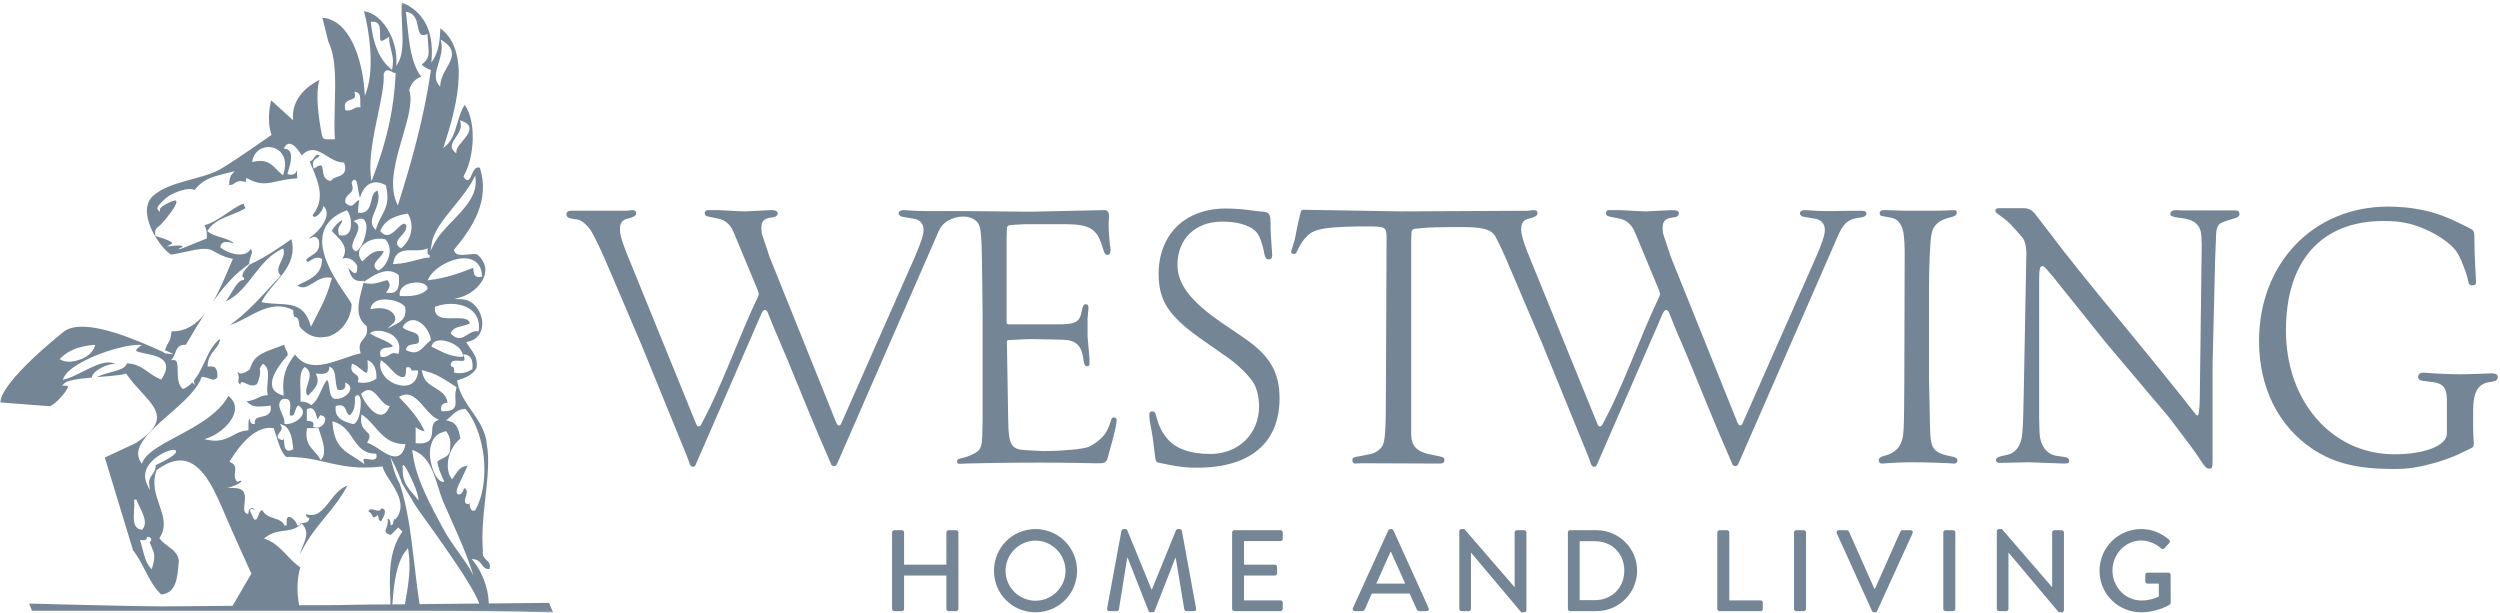 <?xml version="1.0" encoding="UTF-8" standalone="no"?>
<svg width="714px" height="175px" viewBox="0 0 714 175" version="1.1" xmlns="http://www.w3.org/2000/svg" xmlns:xlink="http://www.w3.org/1999/xlink" xmlns:sketch="http://www.bohemiancoding.com/sketch/ns">
    <!-- Generator: Sketch 3.4.3 (16044) - http://www.bohemiancoding.com/sketch -->
    <title>westwing_gry</title>
    <desc>Created with Sketch.</desc>
    <defs>
        <path id="path-1" d="M0,0.624 L713.365,0.624 L713.365,174.94 L0,174.94"></path>
    </defs>
    <g id="Page-1" stroke="none" stroke-width="1" fill="none" fill-rule="evenodd" sketch:type="MSPage">
        <g id="westwing_gry" sketch:type="MSLayerGroup">
            <g id="Group-4">
                <mask id="mask-2" sketch:name="Clip 2" fill="white">
                    <use xlink:href="#path-1"></use>
                </mask>
                <g id="Clip-2"></g>
                <path d="M107.956,147.02 C108.16,147.731 107.986,148.824 108.866,148.851 C109.141,148.292 111.145,145.333 108.866,145.194 C108.255,147.008 105.835,144.292 105.218,146.106 C106.944,146.791 105.845,148.834 107.956,147.02" id="Fill-1" fill="#748596" sketch:type="MSShapeGroup" mask="url(#mask-2)"></path>
                <path d="M139.601,172.349 C139.519,169.935 139.019,167.617 138.137,165.414 C137.416,163.606 136.486,161.868 135.237,160.281 L134.726,159.636 L135.547,159.744 C135.701,159.769 135.835,159.822 135.968,159.863 C136.761,160.124 137.221,160.714 137.61,161.264 C137.918,161.704 138.22,162.078 138.635,162.31 C138.944,162.475 139.296,162.562 139.808,162.517 C140.162,161.048 139.623,160.571 139.002,160.005 C138.384,159.444 137.677,158.801 137.914,157.279 C137.537,152.214 138.04,147.367 138.577,142.655 C138.602,142.387 138.635,142.101 138.663,141.835 C139.124,137.756 139.535,133.841 139.378,130.104 C139.325,128.926 139.187,127.768 138.992,126.621 C138.927,126.225 138.912,125.812 138.828,125.419 C138.176,122.454 136.623,120.085 135.055,117.831 C134.929,117.655 134.815,117.474 134.69,117.302 C134.438,116.932 134.187,116.573 133.935,116.202 C132.455,114.031 131.065,111.74 130.602,108.954 L130.552,108.66 L130.83,108.576 C130.883,108.555 130.928,108.538 130.981,108.518 C132.595,108.019 134.174,107.356 135.27,106.199 C135.581,105.876 135.872,105.54 136.095,105.134 C136.191,104.471 136.195,103.905 136.149,103.39 C136.082,102.647 135.866,102.043 135.589,101.495 C135.285,100.861 134.899,100.295 134.478,99.732 C134.176,99.339 133.883,98.886 133.604,98.433 C133.537,98.307 133.441,98.207 133.377,98.089 L133.165,97.686 L133.604,97.598 C136.937,96.907 137.914,94.182 137.718,91.858 C137.461,88.805 135.192,85.581 131.836,85.468 L129.807,85.397 L131.752,84.813 C135.04,83.815 137.95,80.964 138.516,78.163 C138.927,76.142 138.147,74.23 136.256,72.637 C135.612,72.478 134.643,72.581 133.713,72.671 C131.973,72.859 129.994,73.064 129.688,71.488 L129.658,71.329 L129.752,71.203 C135.023,64.917 140,57.231 137.059,47.914 C135.855,47.52 135.31,48.518 134.688,49.956 C134.344,50.753 134.065,51.377 133.526,51.412 C133.515,51.419 133.498,51.419 133.482,51.419 C133.04,51.419 132.706,50.966 132.472,50.573 L132.373,50.404 L132.46,50.232 C135.44,44.991 136.168,34.949 132.748,29.943 C131.752,31.342 131.187,33.242 130.642,35.092 C129.936,37.489 129.201,39.972 127.501,41.511 L126.582,42.337 L126.954,41.163 C129.46,33.322 135.27,15.165 125.766,8.079 C125.685,10.947 125.354,14.377 123.903,16.759 L123.2,17.909 L123.289,16.557 C123.774,8.616 120.984,3.401 114.768,0.624 C114.606,2.586 114.722,4.859 114.824,7.073 C115.019,11.023 115.219,15.106 113.864,17.652 L113.208,18.872 L113.229,17.489 C113.288,13.153 111.557,8.674 108.72,5.798 C107.201,4.272 105.531,3.374 103.957,3.224 C105.472,8.707 106.946,19.284 104.744,25.825 L104.22,27.376 L104.091,25.749 C103.358,16.507 99.759,5.664 92.068,5.06 L93.781,11.933 C95.996,16.323 95.807,23.25 95.62,29.951 C95.539,33.138 95.448,36.442 95.62,39.411 L95.64,39.763 L95.283,39.767 L95.189,39.767 C93.197,39.767 92.233,40.115 91.936,38.597 C89.568,26.391 91.236,22.831 91.236,22.831 C91.236,22.831 82.821,26.479 83.73,34.374 L77.443,28.643 C77.443,28.643 75.944,34.068 77.552,38.53 C77.552,38.53 68.005,45.277 63.272,48.12 C57.935,51.324 48.643,51.579 43.787,55.877 C38.926,60.175 44.887,69.987 48.806,72.712 C53.663,72.075 58.15,70.137 60.784,71.613 C62.44,72.545 64.008,73.433 66.105,73.829 L66.51,73.906 L66.346,74.297 C65.997,75.095 65.64,75.933 65.279,76.796 C63.992,79.824 62.591,83.137 60.88,86.071 C63.465,82.449 66.381,78.993 69.491,76.638 L71.174,75.363 L71.189,75.062 C71.225,74.18 71.48,73.526 71.692,72.997 C71.996,72.251 72.165,71.815 71.606,71.11 C71.189,71.819 70.526,72.309 69.663,72.537 C67.463,73.111 64.429,71.873 63.081,70.763 L62.943,70.65 L62.958,70.473 C63.024,69.844 63.354,69.42 63.903,69.216 C64.719,68.913 65.943,69.211 66.876,69.592 C65.975,68.658 64.539,68.222 63.045,67.769 C61.765,67.371 60.434,66.964 59.435,66.204 L59.194,66.015 L59.356,65.76 C60.815,63.429 63.505,62.355 66.109,61.316 C67.5,60.762 68.935,60.195 70.141,59.446 C69.85,59.018 69.594,58.556 69.638,58.155 C68.359,58.497 66.767,59.579 65.098,60.712 C63.033,62.129 60.712,63.713 58.386,64.322 C58.905,65.155 59.13,66.288 59.065,67.786 L59.054,68.1 L51.963,70.968 L50.909,71.22 C51.446,70.574 52.31,70.691 52.139,70.372 C52.092,70.271 51.72,69.953 49.331,70.218 L47.632,70.414 L49.132,69.592 C49.616,69.324 47.961,68.418 44.632,67.467 L44.446,67.413 L44.399,67.224 C44.003,65.592 44.799,65.038 45.443,64.587 C46.068,64.158 50.647,58.82 50.362,57.634 C50.34,57.314 50.248,57.264 50.073,57.264 L50.065,57.264 C49.177,57.264 45.742,58.975 45.695,59.722 L45.64,60.539 L45.101,59.924 C44.416,59.122 46.162,57.843 46.969,56.967 C48.485,55.311 53.625,53.23 55.591,54.274 C58.322,50.673 61.623,50.304 65.952,49.155 L67.006,48.879 L66.292,49.709 C65.71,50.375 65.43,51.424 65.455,52.84 C66.155,52.891 66.528,52.635 66.954,52.35 C67.56,51.931 68.251,51.457 69.791,51.902 L70.169,52.014 C70.169,51.713 70.203,51.429 70.292,51.193 L70.434,50.833 L70.777,51.025 C74.149,52.9 76.252,52.442 79.17,51.793 C80.607,51.474 82.24,51.117 84.29,50.984 L84.904,50.942 C84.817,50.129 84.785,49.306 84.903,48.459 C84.607,49.331 84.056,50.17 82.417,49.809 L82.07,49.734 L82.166,49.398 C82.215,49.21 82.281,48.999 82.349,48.778 C82.809,47.193 83.58,44.531 82.766,43.251 C82.506,42.839 82.106,42.593 81.527,42.505 L81.047,42.43 L81.286,42.015 C81.625,41.395 82.066,41.071 82.592,41.055 L82.639,41.055 C83.991,41.055 85.429,43.192 86.192,44.367 C88.764,41.684 91.08,43.125 93.321,44.526 C94.782,45.44 96.304,46.379 98.034,46.409 L98.276,46.413 L98.345,46.647 C99.211,49.495 97.595,50.07 96.292,50.526 C95.609,50.766 94.968,51.001 94.66,51.49 L94.543,51.671 L94.332,51.646 C92.572,51.429 92.358,49.826 92.192,48.651 C92.108,48.027 92.018,47.377 91.74,47.256 C91.586,47.184 91.144,47.16 89.989,47.936 L89.601,48.203 L89.477,47.746 C89.041,46.116 89.835,45.583 90.477,45.163 C90.86,44.908 91.175,44.694 91.268,44.262 C90.324,44.098 90.053,44.493 89.695,45.05 C89.416,45.453 89.1,45.934 88.448,46.112 C88.639,46.581 88.838,47.05 89.041,47.529 C90.97,52.141 92.971,56.913 89.27,61.433 C89.492,61.948 89.741,61.974 89.844,61.935 C90.68,61.919 92.014,60.195 92.224,59.454 L92.399,58.783 L92.813,59.345 C93.301,60.008 93.43,60.846 93.21,61.827 C92.652,64.28 90.085,66.897 88.368,67.924 C88.44,68.125 88.496,68.167 88.496,68.167 C88.536,68.158 88.7,68.058 88.807,67.991 C89.27,67.697 90.131,67.167 90.995,68.494 L91.045,68.612 C91.599,71.371 90.172,72.251 88.912,73.031 C88.336,73.383 87.791,73.719 87.43,74.218 C87.576,74.662 87.72,74.762 87.781,74.784 C87.949,74.842 88.338,74.608 88.714,74.369 C89.477,73.882 90.523,73.208 91.786,73.865 L91.968,73.962 L91.965,74.18 C91.859,78.171 89.087,79.497 86.407,80.788 C85.918,81.023 85.402,81.267 84.913,81.526 C86.476,82.645 87.791,81.837 89.435,80.822 C90.849,79.941 92.463,78.943 94.436,79.312 L94.794,79.384 L94.696,79.74 C93.36,84.512 92.211,86.717 90.756,89.502 C90.362,90.252 89.939,91.078 89.492,91.989 C89.383,92.194 89.293,92.373 89.187,92.592 L88.825,93.342 L88.567,92.546 C87.773,90.021 86.603,88.668 85.201,87.895 C83.565,86.994 81.613,86.881 79.489,86.792 C78.601,86.759 77.693,86.697 76.774,86.6 C76.222,86.542 75.671,86.482 75.113,86.374 L74.678,86.29 L74.878,85.887 C75.783,84.167 77.114,82.616 78.529,80.956 C80.739,78.364 82.975,75.706 83.483,72.406 C83.676,71.143 83.642,69.795 83.217,68.301 C79.625,70.82 75.913,73.408 71.661,75.379 L71.305,75.547 L69.95,77.124 C69.493,77.648 69.111,78.549 69.266,78.993 C69.307,79.103 69.408,79.253 69.752,79.312 L69.648,79.975 C69.595,79.975 69.539,79.967 69.491,79.967 C68.283,79.967 67.199,81.756 66.055,83.649 C65.547,84.49 65.023,85.358 64.459,86.122 C65.272,85.736 66.014,85.271 66.707,84.763 C68.915,83.146 70.589,80.99 72.327,78.733 C72.541,78.457 72.761,78.188 72.973,77.915 C75.036,75.266 77.241,72.646 80.52,71.11 L80.871,70.951 L80.976,71.32 C81.322,72.418 80.794,73.534 80.277,74.625 C80.141,74.914 80.013,75.195 79.892,75.479 C79.446,76.532 79.229,77.551 80.013,78.524 L80.198,78.758 L79.982,78.97 C79.192,79.76 78.256,80.788 77.168,81.971 C74.061,85.367 69.9,89.903 65.694,92.798 C67.183,92.398 68.841,91.513 70.558,90.6 C71.905,89.871 73.323,89.133 74.772,88.545 C77.206,87.565 79.741,87.079 82.298,87.972 C82.72,88.118 83.144,88.262 83.565,88.487 L83.73,88.579 L83.741,88.772 C83.811,90.474 84.056,90.5 84.248,90.521 C84.97,90.625 85.361,91.057 85.555,93.229 C87.601,95.816 90.352,96.814 93.188,96.172 C93.408,96.127 93.633,96.136 93.859,96.072 C97.555,94.89 100.262,91.137 100.432,86.944 C100.43,86.655 99.549,85.367 98.704,84.126 C95.851,79.958 90.56,72.209 92.387,66.234 C93.203,63.554 95.371,61.5 98.815,60.141 L99.027,60.058 L99.189,60.225 C99.598,60.669 99.878,61.45 100.072,62.288 C100.193,62.842 100.25,63.395 100.237,63.965 C100.227,64.771 100.12,65.559 99.786,66.145 C99.685,66.318 99.564,66.482 99.405,66.641 C98.943,67.11 98.204,67.45 97.04,67.178 L96.96,67.162 L96.845,67.127 L96.789,66.942 C96.337,65.412 96.809,64.72 97.237,64.116 C97.497,63.73 97.731,63.391 97.738,62.825 C96.474,63.571 95.476,64.603 94.768,65.907 C95.077,66.318 95.5,66.742 95.945,67.19 C96.227,67.479 96.53,67.79 96.83,68.117 C98.169,69.592 99.342,71.471 97.79,73.815 C97.802,73.815 97.81,73.812 97.819,73.803 C98.821,73.651 100.514,73.392 101.975,75.815 L102.014,75.891 L102.019,75.983 C102.072,77.278 101.947,77.82 101.558,77.996 C101.115,78.171 100.723,77.77 100.218,77.25 C99.996,77.027 99.731,76.754 99.474,76.562 C100.13,78.675 100.683,80.495 103.476,80.231 L103.948,80.184 L103.864,80.545 L104.424,80.151 C104.629,80.017 104.859,79.861 105.09,79.707 C107.319,78.205 110.85,76.167 113.772,78.474 L113.892,78.562 L113.9,78.708 C114.02,80.445 114.056,82.221 113.084,83.12 C112.554,83.606 111.777,83.778 110.774,83.64 L110.208,83.556 L110.56,83.099 C111.478,81.929 111.518,81.149 110.682,80.004 C110.06,80.109 109.515,80.285 108.939,80.461 C108.604,80.571 108.26,80.671 107.908,80.754 C106.944,81.007 105.86,81.152 104.367,80.897 L103.806,80.788 C103.671,81.333 103.524,81.87 103.39,82.407 C103.295,82.767 103.204,83.128 103.115,83.484 C102.295,86.747 101.759,89.786 103.644,92.109 C103.916,92.445 104.241,92.776 104.633,93.091 L104.732,93.175 L104.753,93.3 C105.105,95.221 104.363,96.131 103.706,96.935 C102.998,97.812 102.38,98.558 102.92,100.579 L103.011,100.924 L102.669,100.991 C101.26,101.301 99.748,101.833 98.145,102.399 C96.585,102.94 94.957,103.49 93.36,103.863 C91.005,104.404 88.72,104.512 86.783,103.485 C86.454,103.305 86.14,103.12 85.829,102.882 C85.278,102.442 84.75,101.921 84.288,101.233 C81.894,104.194 80.443,107.314 80.995,112.514 L81.047,113.008 L80.571,112.873 C80.338,112.801 80.141,112.716 79.937,112.626 C78.798,112.152 78.053,111.453 77.778,110.488 C77.348,108.996 78.031,106.97 79.771,104.451 C80.422,103.515 81.21,102.525 82.16,101.448 C82.185,100.818 81.976,100.429 81.726,99.989 C81.672,99.875 81.613,99.741 81.55,99.623 C81.386,99.292 81.245,98.928 81.223,98.433 C80.221,98.836 79.277,99.179 78.432,99.49 C74.69,100.849 72.363,101.708 71.375,105.47 C71.239,105.562 71.107,105.662 70.971,105.75 C70.83,105.846 70.699,105.935 70.568,106.015 C69.568,106.66 68.61,107.029 67.742,106.148 C68.907,108.443 67.275,109.007 68.659,109.812 C68.795,107.771 70.96,110.987 73.227,109.812 C73.638,109.444 74.234,107.8 74.285,106.408 C74.3,106.182 74.285,105.985 74.268,105.787 C74.25,105.595 74.234,105.411 74.183,105.247 C74.373,104.891 74.594,104.512 74.914,104.11 L75.084,103.909 L75.323,104.019 C75.547,104.122 75.667,104.324 75.823,104.496 C76.452,105.184 76.613,106.292 76.548,107.585 C76.531,108.094 76.484,108.615 76.439,109.129 C76.324,110.347 76.222,111.591 76.416,112.477 L76.508,112.857 L76.116,112.888 C74.967,112.968 74.407,113.252 73.749,113.583 C73.156,113.881 72.475,114.216 71.317,114.464 C71.038,114.526 70.752,114.585 70.411,114.627 C70.891,115.106 71.324,115.432 71.771,115.672 C72.764,116.19 73.902,116.195 76.073,115.97 C76.366,115.936 76.64,115.91 76.974,115.877 L77.282,115.835 L77.336,116.149 C77.348,116.236 77.317,116.278 77.328,116.368 C77.519,118.324 76.047,118.704 74.814,118.987 C73.495,119.282 72.687,119.523 72.769,120.749 L72.795,121.117 L72.422,121.109 C71.485,121.085 71.371,120.187 71.3,119.604 C71.292,119.554 71.283,119.507 71.277,119.456 C70.988,119.781 70.963,120.465 70.973,121.397 C70.988,121.814 70.988,122.25 70.943,122.644 L70.912,122.921 L70.631,122.937 C68.92,123.042 67.752,123.684 66.528,124.346 C65.831,124.733 65.109,125.086 64.312,125.365 C63.077,125.806 61.629,126.054 59.582,125.672 L58.345,125.453 L59.525,125.026 C62.797,123.861 66.605,120.465 67.069,117.262 C67.134,116.84 67.134,116.441 67.073,116.043 C66.925,114.933 66.311,113.939 65.237,113.062 C62.392,118.292 56.125,121.638 50.578,124.606 C48.393,125.769 46.285,126.904 44.55,128.074 C42.759,129.281 41.371,130.517 40.755,131.876 L40.498,132.431 L40.164,131.928 C37.489,127.811 42.74,123.215 48.307,118.34 C51.411,115.633 54.58,112.84 56.347,110.123 C56.846,109.369 57.251,108.615 57.491,107.875 L57.572,107.637 L57.83,107.649 C58.109,107.658 58.335,107.715 58.572,107.771 C58.908,107.833 59.215,107.902 59.48,108.011 C59.593,108.044 59.728,108.085 59.828,108.127 C59.846,108.137 59.869,108.14 59.891,108.145 C60.746,108.488 61.172,108.66 62.06,107.822 C62.182,106.583 62.014,105.763 61.612,105.259 C61.577,105.217 61.572,105.125 61.528,105.091 C61.182,104.735 60.62,104.613 59.895,104.66 C59.813,104.663 59.765,104.651 59.679,104.656 L59.291,104.698 L59.303,104.312 C59.32,103.766 59.408,103.288 59.536,102.853 C59.876,101.662 60.545,100.818 61.203,99.997 C61.962,99.061 62.696,98.165 62.905,96.751 C60.779,98.266 59.641,100.74 58.445,103.348 C58.417,103.406 58.386,103.465 58.353,103.532 C58.075,104.139 57.775,104.743 57.467,105.352 C56.949,106.391 56.36,107.39 55.67,108.282 C55.565,108.413 55.496,108.576 55.393,108.706 L55.393,108.723 C55.393,108.761 55.387,108.79 55.4,108.832 L55.609,109.977 L54.92,109.227 C54.11,110.072 53.336,110.636 52.464,111.029 L52.263,111.112 L52.098,110.967 C51.112,110.047 50.852,108.66 50.772,107.263 C50.749,106.794 50.739,106.333 50.739,105.876 C50.723,104.651 50.709,103.485 50.25,103.037 C50.094,102.895 49.862,102.789 49.599,102.836 L48.875,102.853 L49.322,102.282 C49.343,102.266 49.343,102.236 49.36,102.219 C49.63,101.854 49.81,101.397 50.001,100.898 C50.441,99.716 51.003,98.274 53.068,98.479 C53.404,97.921 53.76,97.322 54.144,96.68 C55.375,94.604 56.822,92.168 58.437,89.67 C56.056,92.613 53.131,94.625 49.347,94.625 C49.224,94.625 49.095,94.625 48.98,94.621 C48.766,96.706 48.575,97.036 48.169,97.737 C47.934,98.14 47.617,98.684 47.158,99.867 C47.149,99.934 47.149,99.984 47.156,100.035 C47.477,100.169 47.727,100.278 47.906,100.362 L49.573,101.176 L47.727,101.007 C47.435,100.974 46.908,100.924 46.643,100.529 L46.623,100.529 C46.166,100.333 45.64,100.094 45.058,99.838 C44.613,99.64 44.11,99.413 43.581,99.187 C43.366,99.087 43.122,98.99 42.893,98.886 C35.591,95.708 22.632,90.605 17.828,95.037 C17.635,95.196 0.665,108.584 0,114.933 L14.348,116.019 C16.896,114.627 19.553,110.91 19.431,110.409 C19.395,110.291 19.14,110.141 18.512,110.141 L17.737,110.141 L18.268,109.578 C19.148,108.64 22.104,108.203 26.298,107.822 C26.264,107.637 26.291,107.39 26.455,107.095 C26.603,106.815 26.884,106.496 27.241,106.182 C28.249,105.275 29.966,104.345 31.805,104.027 C32.196,103.96 32.596,103.913 32.99,103.909 C32.855,103.842 32.694,103.8 32.551,103.746 C30.721,103.059 28.229,103.917 25.735,105.104 C25.013,105.445 24.286,105.8 23.576,106.161 C21.758,107.083 20.04,107.942 18.59,108.304 L17.939,108.462 L18.204,107.85 C18.9,106.215 21.271,104.48 24.264,102.962 C26.067,102.04 28.107,101.192 30.141,100.496 C33.648,99.292 37.158,98.5 39.484,98.5 L39.538,98.5 L40.544,98.509 L39.734,99.112 C39.538,99.254 39.403,99.372 39.286,99.481 C38.857,99.875 38.85,100.06 38.857,100.094 C38.935,100.454 40.413,100.74 41.491,100.966 C43.722,101.402 46.491,101.954 47.265,103.821 C47.546,104.484 47.505,105.269 47.22,106.148 C47.012,106.769 46.699,107.423 46.21,108.161 L46.065,108.387 L45.808,108.292 C44.484,107.775 43.41,107.012 42.364,106.271 C41.499,105.662 40.661,105.066 39.692,104.61 C39.221,104.379 38.719,104.194 38.165,104.044 C37.577,103.892 36.942,103.783 36.221,103.758 C36.197,104.027 36.042,104.24 35.879,104.451 C35.271,105.247 33.845,105.72 32.249,106.148 C32.086,106.191 31.931,106.237 31.763,106.278 C30.361,106.652 28.811,107.062 27.702,107.696 C28.148,107.663 28.606,107.625 29.071,107.585 C29.78,107.527 30.476,107.478 31.148,107.423 C31.516,107.381 31.832,107.356 32.176,107.314 C33.784,107.159 35.118,106.987 35.757,106.752 L36.004,106.66 L36.155,106.878 C37.498,108.824 39.06,110.521 40.442,112.031 C42.956,114.756 45.133,117.109 44.795,119.76 C44.52,121.915 42.613,124.07 38.804,126.538 L29.935,130.67 L38.002,157.172 C39.344,158.845 40.373,160.856 41.371,162.779 C42.682,165.313 44.036,167.93 46.051,169.782 C50.351,169.398 50.692,165.041 51.05,160.419 L51.085,160.047 C50.793,158.068 49.439,157.068 48.016,156.021 C47.179,155.401 46.305,154.747 45.661,153.874 L45.525,153.695 L45.648,153.499 C47.647,150.397 46.613,147.408 45.517,144.229 C44.462,141.162 43.372,137.994 44.699,134.368 L44.735,134.275 L44.81,134.218 C45.755,133.486 46.668,132.955 47.547,132.515 C48.657,131.971 49.73,131.651 50.76,131.552 C51.561,131.483 52.353,131.5 53.121,131.705 C58.417,133.097 61.677,140.822 64.549,147.636 C65.773,150.55 71.787,163.832 71.787,163.832 C71.787,163.832 67.664,170.923 66.422,173.028 C55.591,173.122 47.778,173.188 46.275,173.188 C38.573,173.188 8.335,172.376 8.335,172.376 L9.134,174.443 L118.051,174.443 C150.507,174.443 157.998,175 157.998,175 L156.796,172.183 C156.796,172.183 149.915,172.257 139.601,172.349 L139.601,172.349 Z M80.976,49.583 L80.836,50.049 L80.454,49.75 C79.911,49.331 79.433,48.837 78.972,48.367 C77.508,46.858 76.122,45.423 72.508,46.157 L71.999,46.263 L72.109,45.763 C72.484,43.981 73.659,42.689 75.328,42.19 C77.02,41.709 78.89,42.17 80.081,43.393 C80.884,44.22 82.078,46.128 80.976,49.583 L80.976,49.583 Z M27.06,98.932 C26.978,99.217 26.828,99.485 26.679,99.754 C26.043,100.89 24.838,101.896 23.197,102.58 C23.033,102.647 22.876,102.668 22.712,102.727 C21.706,103.087 20.686,103.305 19.756,103.305 C18.858,103.305 18.056,103.128 17.435,102.789 L17.056,102.58 L17.359,102.261 C19.401,100.136 22.544,98.861 26.71,98.509 L27.197,98.466 L27.06,98.932 L27.06,98.932 Z M38.278,145.715 C38.34,144.683 38.402,143.61 38.285,142.754 L38.946,142.611 C39.151,143.3 39.538,144.063 39.933,144.875 C40.968,146.973 42.145,149.355 40.711,151.141 L40.594,151.292 L40.413,151.27 C37.971,151.005 38.137,148.206 38.278,145.715 L38.278,145.715 Z M43.512,161.997 L43.347,162.575 L42.94,162.127 C41.716,160.794 41.204,158.764 40.711,156.81 C40.526,156.099 40.34,155.375 40.132,154.691 L39.967,154.185 L40.496,154.256 C41.583,154.411 41.837,153.982 41.953,153.588 L42.034,153.3 L42.335,153.347 C43.188,153.484 43.216,154.009 43.204,154.161 C43.179,154.428 42.984,154.672 42.72,154.822 C42.936,155.381 43.135,155.845 43.314,156.249 C44.082,157.992 44.433,158.788 43.512,161.997 L43.512,161.997 Z M44.449,132.866 C44.502,134.185 43.948,134.932 43.46,135.597 C42.948,136.292 42.501,136.901 42.606,138.11 L42.778,140.019 L41.975,138.276 C40.547,135.215 42.12,132.566 44.462,130.745 C45.221,130.163 46.048,129.67 46.886,129.269 C46.908,129.258 46.931,129.247 46.948,129.236 C47.435,129.009 49.829,127.943 50.234,128.781 C50.368,129.072 50.739,129.855 44.449,132.866 L44.449,132.866 Z M136.883,172.378 C131.773,172.426 125.973,172.484 119.831,172.539 C119.267,168.92 118.819,165.138 118.389,161.452 C118.118,159.084 117.833,156.706 117.518,154.335 C117.316,152.81 117.104,151.283 116.867,149.791 C116.806,149.396 116.73,149.036 116.667,148.642 C116.035,144.935 115.256,141.358 114.15,138.151 C113.317,136.596 112.731,135.156 112.324,133.659 L112.324,133.647 L111.527,130.67 L111.468,130.445 L111.564,130.645 L112.955,133.42 C112.98,133.474 113.005,133.54 113.035,133.606 C113.63,134.826 114.194,136.197 114.785,137.933 C115.38,139.03 116.052,140.104 116.767,141.236 C117.372,142.205 117.974,143.204 118.554,144.239 C119.564,146.029 134.623,165.888 136.883,172.378 L136.883,172.378 Z M112.068,172.609 C112.496,166.413 113.212,160.652 116.041,157.129 L116.52,156.533 L116.567,156.843 L116.64,157.279 C117.447,162.42 116.574,167.322 115.655,172.511 L115.643,172.576 C114.46,172.593 113.269,172.601 112.068,172.609 L112.068,172.609 Z M103.834,131.651 L104.084,132.601 L103.306,132.007 C102.524,131.413 101.723,130.922 100.952,130.435 C99.119,129.304 97.364,128.195 96.216,125.957 C95.752,125.068 95.4,123.978 95.173,122.644 C95.133,122.38 95.105,122.073 95.071,121.788 C95.029,121.453 94.972,121.16 94.952,120.791 L94.922,120.337 L95.365,120.456 C95.815,120.564 96.182,120.757 96.555,120.94 C98.39,121.814 99.537,123.374 100.593,124.941 C100.612,124.976 100.633,125.01 100.658,125.043 C102.186,127.322 103.642,129.471 107.177,129.581 L107.428,129.589 L107.491,129.823 C107.619,130.316 107.572,130.703 107.342,130.94 C107.269,131.03 107.164,131.073 107.066,131.127 C106.621,131.347 105.979,131.265 105.289,131.159 C104.749,131.073 104.007,130.963 103.834,131.157 C103.772,131.231 103.772,131.413 103.834,131.651 L103.834,131.651 Z M106.067,126.954 C105.791,126.812 105.493,126.644 105.265,126.588 L104.818,126.476 L105.055,126.082 C105.126,125.957 105.139,125.891 105.191,125.769 C105.876,124.443 105.443,123.944 104.664,123.215 C103.965,122.553 103.17,121.705 103.123,120.069 C103.115,119.709 103.097,119.344 103.18,118.888 L103.268,118.374 L103.706,118.673 C104.466,119.204 105.13,119.835 105.755,120.497 C106.231,120.991 106.692,121.513 107.141,122.031 C108.12,123.173 109.097,124.269 110.277,125.14 C111.592,126.107 113.185,126.77 115.403,126.838 L115.821,126.855 L115.72,127.249 C115.515,128.097 115.235,128.747 114.879,129.247 C114.559,129.698 114.172,130.02 113.722,130.191 C113.435,130.301 113.137,130.355 112.827,130.355 C112.441,130.355 112.03,130.272 111.617,130.133 C111.33,130.041 111.036,129.897 110.738,129.76 C109.831,129.328 108.908,128.726 108.04,128.137 C107.324,127.661 106.667,127.257 106.067,126.954 L106.067,126.954 Z M118.73,91.523 C119.385,91.682 120.004,92.076 120.578,92.555 C121.196,93.066 121.713,93.708 122.131,94.437 C122.595,95.237 122.959,96.097 123.037,96.986 L123.06,97.158 L122.913,97.28 C122.392,97.678 121.94,98.156 121.498,98.609 C120.539,99.607 119.564,100.63 118.133,100.63 C118.103,100.63 118.061,100.609 118.022,100.609 C117.468,100.588 116.854,100.429 116.148,100.047 L115.943,99.938 L115.972,99.708 C115.991,99.615 116.041,99.561 116.07,99.481 C116.2,99.045 116.477,98.769 116.842,98.614 C117.224,98.454 117.666,98.383 118.075,98.328 C118.083,98.328 118.086,98.324 118.098,98.319 C118.681,98.24 119.282,98.165 119.525,97.846 C119.647,97.673 119.684,97.419 119.634,97.065 C119.728,95.481 118.821,95.125 117.339,94.675 C116.527,94.433 115.695,94.182 115.142,93.578 L114.968,93.393 L115.108,93.175 C116.022,91.758 117.313,91.183 118.73,91.523 L118.73,91.523 Z M115.68,84.579 C115.292,84.579 114.885,84.57 114.462,84.549 L114.168,84.537 L114.147,84.236 C113.982,82.079 116.114,80.901 118.298,80.709 C120.079,80.545 121.989,81.057 122.127,82.352 L122.139,82.508 L122.035,82.616 C120.806,83.95 118.777,84.579 115.68,84.579 L115.68,84.579 Z M123.425,106.583 C124.264,106.912 125.05,107.296 125.802,107.715 C126.905,108.325 127.945,108.975 128.956,109.642 C129.369,109.91 129.786,110.174 130.194,110.435 L130.427,110.586 L130.331,110.836 C130.26,111.021 130.27,111.197 130.224,111.377 C129.999,112.295 130.006,113.191 130.063,113.99 C130.138,115.063 130.205,115.986 129.58,116.646 C129.054,117.206 128.129,117.454 126.608,117.454 L126.353,117.454 L126.089,117.454 L126.064,117.344 L126.033,117.185 C125.894,116.548 125.956,116.053 126.225,115.684 C126.569,115.213 127.161,115.071 127.819,114.987 C127.524,112.79 125.977,111.847 124.345,110.836 C123.521,110.347 122.702,109.824 122.02,109.159 C121.377,108.513 120.907,107.696 120.674,106.627 C120.641,106.467 120.572,106.366 120.546,106.194 L120.481,105.72 L120.725,105.779 L120.947,105.821 C121.199,105.876 121.414,105.964 121.651,106.031 C121.786,106.065 121.917,106.114 122.056,106.148 C122.521,106.292 122.996,106.416 123.425,106.583 L123.425,106.583 Z M123.239,99.033 L123.289,98.772 C123.31,98.677 123.381,98.592 123.411,98.509 C123.578,98.06 123.903,97.703 124.392,97.489 C124.897,97.267 125.537,97.158 126.301,97.225 C126.465,97.238 126.643,97.28 126.821,97.301 C127.47,97.409 128.152,97.611 128.817,97.896 C130.239,98.509 131.524,99.473 131.992,100.676 C132.102,100.966 132.171,101.259 132.185,101.57 L132.191,101.921 L131.841,101.913 C128.956,101.854 126.989,100.874 125.079,99.917 C124.853,99.804 124.632,99.699 124.411,99.59 C124.104,99.448 123.793,99.292 123.485,99.146 L123.239,99.033 L123.239,99.033 Z M126.398,136.474 L126.895,137.617 L126.318,137.564 C125.301,137.442 124.247,135.885 123.546,133.848 C123.311,133.162 123.129,132.421 122.996,131.651 C122.959,131.496 122.946,131.336 122.916,131.182 C122.894,131.043 122.865,130.907 122.852,130.769 C122.798,130.31 122.768,129.841 122.768,129.392 C122.768,129.286 122.798,129.219 122.798,129.12 C122.829,127.892 123.094,126.878 123.5,125.999 C124.06,124.773 124.972,123.93 126.203,123.515 C126.211,123.507 126.217,123.507 126.232,123.507 C126.561,123.399 126.859,123.227 127.231,123.182 L127.431,123.16 L127.513,123.273 L127.547,123.324 C128.029,123.985 128.337,124.709 128.498,125.529 C128.648,126.308 128.653,127.165 128.52,128.13 C128.581,129.188 128.161,129.801 127.595,130.246 C127.201,130.545 126.744,130.786 126.287,130.989 C126.089,131.08 125.903,131.182 125.712,131.275 C125.395,131.442 125.102,131.608 124.882,131.843 C125.157,133.613 125.762,134.997 126.398,136.474 L126.398,136.474 Z M114.234,113.687 L113.938,113.378 L114.318,113.168 C117.162,111.591 119.336,114.16 121.261,116.413 C121.968,117.245 122.694,118.062 123.429,118.704 C123.844,119.063 124.247,119.366 124.675,119.554 L125.339,119.854 L124.675,120.171 C124.612,120.204 124.577,120.253 124.517,120.278 C123.569,120.834 123.479,121.848 123.42,123.028 C123.358,124.102 123.297,125.21 122.462,125.932 C121.917,126.402 121.091,126.644 119.965,126.644 C119.668,126.644 119.353,126.628 119.022,126.595 L118.71,126.565 L118.71,121.976 L119.23,122.325 C119.804,122.695 120.389,123.084 121.274,123.164 C119.647,119.542 117.218,116.832 114.234,113.687 L114.234,113.687 Z M115.529,107.565 C115.891,107.28 115.924,106.509 115.948,105.763 L115.948,105.759 C115.955,105.578 115.957,105.394 115.972,105.217 L115.991,104.957 L116.236,104.907 C116.608,104.832 116.901,104.873 117.123,105.033 C117.378,105.226 117.473,105.537 117.518,105.812 L119.401,105.812 L119.385,106.165 C119.345,106.92 119.165,107.486 118.941,107.977 C118.629,108.66 118.223,109.138 117.77,109.444 C117.576,109.578 117.378,109.704 117.19,109.787 C116.64,110.031 116.012,110.141 115.351,110.141 C113.852,110.141 112.179,109.54 110.81,108.454 C110.785,108.429 110.754,108.413 110.728,108.387 C110.107,107.889 109.665,107.314 109.304,106.703 C108.671,105.649 108.415,104.488 108.669,103.338 L108.773,102.87 L109.172,103.12 C109.403,103.268 109.588,103.448 109.797,103.616 C110.248,103.983 110.665,104.367 111.051,104.782 C111.18,104.933 111.33,105.075 111.461,105.217 C112.377,106.232 113.24,107.196 114.588,107.663 C114.714,107.691 114.81,107.691 114.921,107.691 C115.17,107.699 115.382,107.675 115.529,107.565 L115.529,107.565 Z M108.669,114.072 C109.376,114.911 110.124,115.714 110.889,115.877 L111.282,115.962 L111.133,116.325 C111.051,116.544 110.952,116.698 110.858,116.882 C110.323,117.901 109.623,118.442 108.759,118.442 L108.671,118.442 C108.086,118.418 107.478,118.148 106.899,117.738 C106.551,117.485 106.214,117.181 105.888,116.856 C104.585,115.516 103.507,113.684 103.186,112.648 L103.17,112.571 L103.132,112.454 L103.281,112.312 C103.421,112.169 103.56,112.107 103.706,111.998 C104.22,111.607 104.741,111.364 105.265,111.391 C106.477,111.453 107.451,112.621 108.401,113.76 C108.491,113.863 108.583,113.965 108.669,114.072 L108.669,114.072 Z M115.011,133.035 L115.156,132.866 L115.361,132.929 C115.924,133.097 119.091,139.753 119.378,141.748 L119.564,143.006 L118.781,142.009 C118.473,141.605 118.143,141.219 117.816,140.85 C117.572,140.572 117.335,140.282 117.098,139.986 C116.513,139.279 116.001,138.5 115.613,137.58 C115.17,136.519 114.902,135.29 115.051,133.626 C114.929,133.361 114.872,133.195 115.011,133.035 L115.011,133.035 Z M135.22,164.4 C133.294,160.323 129.395,156.203 126.576,150.988 C122.765,143.969 118.863,136.731 117.94,129.92 C117.896,129.628 117.833,129.328 117.796,129.03 L117.749,128.498 L118.253,128.691 C118.536,128.792 118.777,128.935 119.039,129.072 C122.527,130.846 123.856,134.982 125.115,139.019 C125.587,140.532 126.073,142.118 126.67,143.489 C127.352,145.086 128.085,146.713 128.843,148.391 C131.066,153.365 133.478,158.781 135.22,164.4 L135.22,164.4 Z M131.239,117.105 C131.677,116.932 132.155,116.808 132.742,116.791 L132.906,116.777 L132.992,116.873 L133.013,116.898 C133.419,117.356 133.809,117.901 134.184,118.463 C136.171,121.476 137.592,125.79 138.122,130.334 C138.227,131.24 138.288,132.154 138.318,133.067 C138.395,135.3 138.252,137.515 137.858,139.626 C137.445,141.799 136.782,143.836 135.796,145.618 L135.744,145.702 L135.654,145.749 C135.48,145.838 135.327,145.873 135.197,145.873 C135.044,145.873 134.923,145.834 134.831,145.778 C134.253,145.454 134.159,144.432 134.084,143.526 L134.084,143.489 C134.05,143.562 134.024,143.644 133.985,143.735 L133.902,143.969 L133.652,143.961 C133.321,143.945 133.073,143.829 132.927,143.618 C132.642,143.207 132.816,142.622 133.025,141.946 C133.373,140.775 133.552,139.91 132.727,139.422 C132.524,139.508 132.415,139.742 132.274,140.083 C132.08,140.56 131.801,141.212 130.933,141.219 L130.825,141.219 L130.731,141.152 C129.943,140.587 130.694,139.039 131.935,136.48 C132.23,135.878 132.54,135.231 132.849,134.553 C133.087,134.049 133.326,133.529 133.544,132.994 C133.209,133.011 132.948,133.101 132.675,133.183 C131.439,133.54 130.75,134.465 130.079,135.483 C130.063,135.517 130.038,135.544 130.018,135.568 C129.868,135.803 129.712,136.029 129.549,136.256 C129.493,136.342 129.436,136.432 129.369,136.519 L129.087,136.892 L128.832,136.497 C128.092,135.415 127.788,133.907 127.905,132.281 C128.077,129.841 129.234,127.139 131.482,125.21 C131.392,124.671 131.287,124.145 131.157,123.652 C130.74,121.998 129.999,120.694 128.364,120.292 C128.276,120.262 128.226,120.213 128.129,120.187 L127.385,120.052 L127.977,119.593 C128.059,119.532 128.125,119.456 128.199,119.399 C128.45,119.192 128.698,118.97 128.943,118.737 C129.588,118.106 130.281,117.474 131.239,117.105 L131.239,117.105 Z M134.868,103.343 C134.971,103.892 135.017,104.512 134.92,105.28 L134.902,105.428 L134.788,105.511 C134.669,105.595 134.529,105.62 134.413,105.692 C133.503,106.257 132.495,106.583 131.285,106.583 C130.863,106.583 130.431,106.542 129.968,106.483 L129.639,106.433 L129.688,106.106 C129.838,105.025 129.404,104.756 129.01,104.651 L128.796,104.588 L128.771,104.367 C128.723,103.951 128.806,103.616 129.029,103.385 C129.467,102.919 130.287,102.978 131.078,103.037 C131.677,103.079 132.415,103.128 132.606,102.87 C132.681,102.769 132.763,102.483 132.444,101.708 L132.23,101.171 L132.805,101.25 C133.973,101.406 134.643,102.135 134.868,103.343 L134.868,103.343 Z M134.547,88.511 C136.268,89.854 137.027,91.858 136.747,94.307 L136.709,94.634 L136.388,94.604 C135.218,94.479 134.321,95.07 133.453,95.615 C132.736,96.08 131.998,96.551 131.146,96.551 C130.474,96.551 129.733,96.262 128.874,95.422 L128.708,95.271 L128.792,95.065 C129.304,93.745 130.698,93.409 132.055,93.091 C132.881,92.881 133.664,92.696 134.214,92.303 C133.852,90.911 132.13,90.834 129.58,90.886 C127.717,90.914 125.779,90.953 124.807,89.929 C124.335,89.431 124.134,88.729 124.202,87.85 L124.213,87.635 L124.413,87.565 C127.974,86.23 132.145,86.629 134.547,88.511 L134.547,88.511 Z M133.883,73.903 C135.486,74.227 137.44,75.32 137.664,78.717 L137.684,78.993 L137.4,79.062 C136.738,79.206 136.239,79.136 135.866,78.855 C135.251,78.373 135.218,77.433 135.185,76.528 L135.185,76.479 C131.338,77.996 127.465,79.396 122.746,79.975 L122.123,80.055 L122.406,79.497 C123.978,76.356 129.82,73.081 133.883,73.903 L133.883,73.903 Z M130.172,39.23 C131.002,38.001 131.946,36.618 131.518,34.949 L131.367,34.337 L131.96,34.547 C133.147,34.97 133.828,35.536 134.031,36.275 C134.379,37.548 133.209,38.948 132.08,40.312 C131.247,41.311 130.388,42.341 130.354,43.101 L130.32,43.822 L129.788,43.334 C128.295,41.985 129.249,40.584 130.172,39.23 L130.172,39.23 Z M125.235,18.092 C125.826,16.155 126.437,14.143 126.033,12.08 L125.88,11.29 L126.547,11.735 C130.456,14.285 129.054,16.78 127.568,19.426 C126.776,20.835 125.961,22.29 125.779,23.93 L125.689,24.76 L125.182,24.101 C123.903,22.446 124.548,20.328 125.235,18.092 L125.235,18.092 Z M123.289,69.551 C123.783,66.192 126.643,62.658 129.677,58.917 C131.752,56.359 133.892,53.729 135.199,51.164 L135.727,50.137 L135.835,51.285 C136.256,55.789 132.736,59.454 129.335,62.989 C127.251,65.147 125.111,67.371 123.922,69.743 L122.987,71.61 L123.289,69.551 L123.289,69.551 Z M114.968,39.092 C116.487,33.9 117.925,29.003 116.901,25.825 L116.869,25.732 L116.898,25.631 C117.425,23.778 118.567,22.538 120.308,21.892 C117.468,18.251 116.856,12.356 116.273,6.649 C116.18,5.706 116.081,4.759 115.972,3.823 L115.919,3.366 L116.378,3.458 C118.595,3.924 119.014,5.966 119.352,7.619 C119.555,8.621 119.749,9.573 120.295,9.896 C120.618,10.075 121.071,10.068 121.687,9.865 L122.117,9.723 L122.127,10.176 C122.159,11.301 122.238,12.214 122.312,13.002 C122.536,15.505 122.656,16.692 120.448,18.453 C121.112,19.157 122.017,19.593 122.829,19.925 L123.074,20.03 L123.037,20.289 C120.947,34.354 117.403,46.631 113.887,57.81 L113.617,58.666 L113.254,57.843 C110.994,52.644 113.013,45.754 114.968,39.092 L114.968,39.092 Z M115.996,64.263 C115.821,64.033 115.638,63.916 115.45,63.899 C114.909,63.872 114.2,64.573 113.498,65.257 C112.615,66.138 111.615,67.115 110.509,67.115 L110.426,67.115 C109.824,67.089 109.256,66.767 108.739,66.15 L108.609,65.998 L108.684,65.809 C110.028,62.422 113.642,61.462 116.252,61.038 L116.489,60.988 L116.6,61.206 C118.586,64.871 117.145,68.788 114.69,70.767 L114.493,70.926 L114.284,70.784 C113.743,70.414 113.454,70.004 113.398,69.559 C113.317,68.788 113.932,68.108 114.588,67.371 C115.424,66.439 116.291,65.483 115.996,64.263 L115.996,64.263 Z M106.219,6.201 C106.91,6.134 107.449,6.288 107.825,6.637 C108.583,7.346 108.565,8.657 108.541,9.815 C108.529,10.56 108.512,11.484 108.797,11.643 C108.908,11.702 109.344,11.744 110.625,10.825 L111.152,10.457 L111.16,11.09 C111.172,12.272 111.422,13.212 111.682,14.21 C112.06,15.643 112.456,17.127 112.068,19.384 L111.97,19.958 L111.518,19.581 C108.415,16.96 106.581,12.7 105.922,6.569 L105.884,6.218 L106.219,6.201 L106.219,6.201 Z M107.946,32.676 C108.892,28.164 109.791,23.904 109.575,21.177 L109.568,21.1 L109.6,21.027 C109.799,20.532 110.064,20.235 110.391,20.117 C110.871,19.946 111.343,20.202 111.801,20.453 C112.094,20.617 112.408,20.785 112.695,20.818 L113.003,20.86 L112.989,21.166 C112.537,31.02 110.554,40.064 106.566,50.522 L106.082,51.793 L105.922,50.443 C105.304,45.239 106.704,38.564 107.946,32.676 L107.946,32.676 Z M100.164,28.47 C101.043,28.147 101.624,27.942 101.358,26.706 L101.246,26.193 L101.759,26.311 C102.927,26.575 102.91,27.913 102.902,29.095 C102.898,29.497 102.89,29.909 102.929,30.244 L102.971,30.655 L102.577,30.625 C101.887,30.579 101.477,30.806 101.009,31.049 C100.56,31.292 100.072,31.565 99.312,31.565 C99.183,31.565 99.048,31.552 98.897,31.54 L98.679,31.511 L98.616,31.296 C98.034,29.246 99.264,28.802 100.164,28.47 L100.164,28.47 Z M100.157,58.766 L100.146,58.766 C99.717,58.766 99.277,58.506 98.704,57.949 L98.612,57.859 L98.605,57.727 C98.531,56.448 99.191,55.881 99.78,55.37 C100.484,54.758 101.095,54.229 100.453,52.333 L100.413,52.208 L100.459,52.099 C100.56,51.856 100.842,51.268 101.26,51.335 C101.828,51.402 102.008,52.326 102.325,54.246 C102.465,55.072 102.631,56.074 102.81,56.489 C103.293,54.833 104.124,53.366 105.412,52.599 C106.725,51.813 108.296,51.889 110.074,52.84 L110.202,52.921 L110.239,53.063 C111.236,57.441 110.292,59.231 109.097,61.5 C108.573,62.494 107.975,63.622 107.485,65.122 L107.302,65.689 L106.912,65.241 C105.631,63.764 106.306,62.141 107.021,60.426 C107.728,58.72 108.529,56.799 107.852,54.438 C106.675,54.749 106.377,55.953 106.049,57.328 C105.693,58.795 105.252,60.418 103.566,60.737 C103.293,60.791 102.989,60.812 102.648,60.791 C102.614,60.787 102.601,60.791 102.57,60.791 L102.26,60.762 L102.26,60.456 C102.272,59.39 102.384,58.238 102.639,57.13 C102.048,57.308 101.669,57.697 101.338,58.045 C100.992,58.41 100.658,58.753 100.157,58.766 L100.157,58.766 Z M101.843,71.714 L101.691,71.799 L101.535,71.722 C100.193,71.057 100.552,69.743 101.128,68.448 C101.246,68.192 101.358,67.941 101.477,67.688 C101.621,67.391 101.727,67.127 101.848,66.862 C102.35,65.689 102.564,64.763 102.108,64.083 C101.963,63.865 101.801,63.655 101.516,63.479 L101.123,63.253 L101.006,63.185 L101.522,62.896 C101.589,62.867 101.638,62.867 101.702,62.833 C101.99,62.694 102.241,62.616 102.489,62.557 C102.994,62.427 103.449,62.405 103.806,62.628 C104.057,62.783 104.237,63.052 104.377,63.379 C104.57,63.802 104.688,64.322 104.664,65.005 C104.623,66.926 103.687,69.727 102.554,71.073 C102.318,71.354 102.088,71.588 101.843,71.714 L101.843,71.714 Z M111.204,72.696 C110.871,74.553 109.653,76.403 108.248,77.199 L108.08,77.287 L107.915,77.199 C107.354,76.876 107.046,76.503 106.977,76.063 C106.843,75.266 107.524,74.507 108.248,73.702 C108.845,73.038 109.462,72.36 109.563,71.714 C106.949,71.409 105.791,72.498 104.554,73.66 C104.377,73.829 104.194,73.991 104.017,74.159 C103.913,74.247 103.824,74.338 103.727,74.423 L103.476,74.633 L103.258,74.382 C103.17,74.285 103.126,74.171 103.053,74.071 C102.631,73.458 102.453,72.788 102.535,72.105 C102.56,71.924 102.581,71.748 102.639,71.571 C102.721,71.32 102.81,71.073 102.956,70.825 C104.029,69.047 106.965,67.639 109.983,68.351 L110.095,68.376 L110.17,68.459 C111.397,69.928 111.414,71.571 111.204,72.696 L111.204,72.696 Z M112.665,75.413 L112.242,75.429 L112.324,75.01 C113.043,71.388 115.598,71.445 118.058,71.479 C119.289,71.504 120.574,71.521 121.67,71.11 L122.198,70.909 L122.123,71.471 C121.969,72.545 122.401,72.817 122.796,72.93 L122.668,73.58 C121.84,73.492 120.521,73.845 119.008,74.255 C117.205,74.733 114.963,75.32 112.665,75.413 L112.665,75.413 Z M105.925,87.8 C106.03,87.337 106.276,86.97 106.598,86.642 C107.111,86.122 107.856,85.736 108.866,85.598 C111.461,85.233 114.911,86.298 115.687,87.708 L115.728,87.825 C116.2,90.969 114.399,91.908 112.807,92.738 L110.625,93.879 L112.424,92.198 C112.961,91.69 113.047,90.844 112.632,90.038 C111.982,88.763 109.975,87.544 106.495,88.185 C106.431,88.201 106.386,88.185 106.319,88.201 L105.811,88.302 L105.925,87.8 L105.925,87.8 Z M106.067,94.903 C106.688,94.499 107.768,94.374 108.937,94.53 C109.588,94.617 110.25,94.813 110.898,95.087 C111.365,95.288 111.829,95.507 112.233,95.799 C112.391,95.917 112.492,96.063 112.632,96.186 C113.691,97.158 114.168,98.411 114.022,99.824 C113.99,100.136 113.978,100.429 113.887,100.756 L113.797,101.087 L113.473,100.991 C113.435,100.974 113.408,100.974 113.372,100.974 C112.229,100.668 111.747,100.974 111.212,101.339 C110.774,101.637 110.302,101.963 109.508,101.963 C109.34,101.963 109.147,101.946 108.937,101.913 L108.728,101.871 L108.671,101.67 C108.468,100.958 108.508,100.413 108.781,100.019 C109.187,99.413 109.996,99.339 110.785,99.254 C111.38,99.187 111.956,99.128 112.233,98.861 C111.38,97.896 110.095,97.368 108.739,96.793 C108.517,96.706 108.296,96.593 108.07,96.5 C107.372,96.194 106.675,95.875 106.065,95.464 L105.641,95.179 L106.067,94.903 L106.067,94.903 Z M100.443,104.24 L100.524,103.9 L100.866,104 C101.627,104.231 102.405,104.882 103.093,105.445 C103.668,105.909 104.442,106.566 104.705,106.421 C104.818,106.366 105.171,105.977 105.006,103.432 L104.96,102.811 L105.506,103.117 C106.426,103.649 106.997,104.529 107.288,105.67 C107.461,106.35 107.554,107.104 107.502,107.997 L107.491,108.161 L107.363,108.253 C107.279,108.312 107.177,108.334 107.092,108.387 C106.16,108.991 105.126,109.327 103.864,109.327 C103.448,109.327 103.011,109.289 102.547,109.227 L102.183,109.184 L102.272,108.815 C102.56,107.629 102.108,107.314 101.493,106.878 C100.842,106.433 100.048,105.871 100.443,104.24 L100.443,104.24 Z M100.723,117.596 C100.954,117.202 101.119,116.698 101.228,116.12 C101.358,115.382 101.421,114.534 101.351,113.485 L101.346,113.461 L101.338,113.336 L101.434,113.243 C101.876,112.759 102.235,112.823 102.405,112.924 C102.451,112.945 102.478,113 102.516,113.024 C103.176,113.597 103.107,115.607 102.891,117.105 C102.837,117.478 102.78,117.841 102.721,118.115 C102.606,118.618 102.438,119.156 102.235,119.629 C101.893,120.431 101.44,121.085 100.782,121.109 L100.723,121.109 L100.658,121.094 C100.453,121.021 100.235,120.954 100.021,120.883 C99.992,120.88 99.964,120.867 99.939,120.867 C99.868,120.842 99.801,120.824 99.734,120.799 C98.633,120.456 97.512,120.039 96.75,119.229 C96.734,119.222 96.726,119.214 96.713,119.192 C96.099,118.526 95.723,117.596 95.868,116.162 L95.888,115.936 L96.11,115.885 C98.116,115.335 98.595,116.531 98.936,117.397 C99.189,118.032 99.378,118.442 99.816,118.585 C100.193,118.357 100.48,118.007 100.723,117.596 L100.723,117.596 Z M86.814,105.008 L87.005,104.807 L87.239,104.949 C89.041,106.106 88.44,107.955 87.919,109.596 C87.392,111.205 87.128,112.279 87.947,113.008 L88.197,112.761 C89.222,111.724 90.147,110.77 90.544,109.704 C90.76,109.116 90.807,108.488 90.607,107.792 C90.555,107.596 90.502,107.401 90.411,107.213 L90.161,106.66 L90.756,106.736 L90.784,106.736 C91.495,106.823 92.038,106.803 92.474,106.728 C93.674,106.509 93.953,105.792 94.039,105.184 L94.114,104.66 L94.555,104.949 C95.23,105.394 95.517,106.191 95.671,107.083 C95.757,107.585 95.821,108.12 95.868,108.656 C95.922,109.39 96.025,110.085 96.203,110.693 C96.266,110.91 96.304,111.154 96.402,111.331 C97.291,111.466 97.925,111.373 98.264,111.062 C98.531,110.82 98.652,110.409 98.605,109.834 L98.568,109.289 L98.565,109.239 L99.094,109.512 C99.946,109.947 100.256,110.728 99.908,111.591 C99.78,111.93 99.537,112.259 99.243,112.556 C98.289,113.545 96.656,114.204 95.192,113.788 L95.057,113.703 C94.972,113.629 94.916,113.52 94.845,113.432 C94.474,112.945 94.274,112.312 94.163,111.624 C94.114,111.34 94.079,111.047 94.038,110.756 C93.928,109.91 93.815,109.042 93.447,108.488 C92.714,109.335 92.224,110.426 91.708,111.574 C91.664,111.666 91.614,111.757 91.57,111.867 C91.281,112.514 90.977,113.159 90.611,113.76 C90.205,114.442 89.723,115.071 89.089,115.554 L88.905,115.7 L88.7,115.574 C88.169,115.213 87.603,114.857 86.813,114.753 C86.607,114.727 86.398,114.702 86.155,114.714 L85.781,114.727 L85.815,114.349 L85.815,114.271 C85.879,113.314 85.842,112.236 85.802,111.181 C85.708,108.774 85.612,106.292 86.814,105.008 L86.814,105.008 Z M92.079,121.487 C91.586,121.925 91.001,122.159 90.442,122.159 C90.181,122.159 89.915,122.099 89.664,121.998 L89.414,121.891 L89.473,121.616 C89.572,121.172 89.544,120.858 89.393,120.649 C89.209,120.401 88.786,120.312 88.311,120.253 C88.188,120.229 88.075,120.213 87.947,120.191 L87.634,120.171 L87.634,116.916 L87.823,116.811 C88.318,116.565 88.764,116.514 89.15,116.682 C89.209,116.715 89.251,116.766 89.297,116.8 C89.865,117.159 90.131,117.931 90.329,118.644 C90.345,118.704 90.362,118.77 90.38,118.819 C90.47,119.156 90.607,119.629 90.706,119.738 C90.702,119.7 90.908,119.554 91.336,118.78 L91.455,118.572 L91.679,118.618 C92.016,118.673 92.243,118.78 92.423,118.912 C92.693,119.114 92.833,119.357 92.884,119.52 C92.925,119.649 92.857,119.794 92.845,119.922 C92.833,120.44 92.611,121.017 92.079,121.487 L92.079,121.487 Z M91.886,131.047 L91.756,131.192 L91.563,131.425 L91.419,131.157 L91.335,130.979 C90.929,130.226 90.38,129.628 89.798,128.976 C88.46,127.508 87.068,125.999 87.641,122.553 L87.691,122.272 L90.964,122.272 L91.036,122.511 C91.136,122.828 91.257,123.189 91.379,123.562 C92.188,126.015 93.308,129.37 91.886,131.047 L91.886,131.047 Z M80.422,114.141 L80.562,114.061 C81.386,113.805 81.976,113.848 82.374,114.17 C83.051,114.719 82.938,115.889 82.835,117.03 C82.777,117.613 82.724,118.217 82.777,118.66 C83.888,118.888 84.052,118.281 84.294,117.395 C84.383,117.083 84.499,116.77 84.643,116.483 C84.739,116.292 84.844,116.094 85.012,115.953 L85.211,115.779 L85.425,115.931 C86.71,116.84 86.591,117.841 86.407,118.365 C86.286,118.704 86.049,119.012 85.781,119.311 C84.818,120.376 83.105,121.117 81.783,121.117 C81.707,121.117 81.629,121.117 81.55,121.109 L81.242,121.085 L81.242,120.766 C81.255,119.835 80.913,119.008 80.541,118.207 C80.494,118.106 80.454,117.998 80.412,117.898 C80.177,117.39 79.967,116.879 79.848,116.368 C79.664,115.607 79.703,114.857 80.422,114.141 L80.422,114.141 Z M79.835,123.54 C80.081,123.207 80.277,122.921 80.385,122.627 C80.488,122.368 80.497,122.099 80.363,121.843 L79.967,121.072 L80.781,121.369 C81.452,121.629 81.923,122.073 82.294,122.605 C82.365,122.686 82.406,122.796 82.462,122.895 C82.984,123.751 83.292,124.804 83.464,125.957 C83.551,126.498 83.62,127.048 83.683,127.593 L83.764,128.263 L83.571,128.373 C83.184,128.607 82.821,128.732 82.504,128.732 C82.316,128.732 82.133,128.691 81.976,128.595 C81.16,128.137 81.142,126.725 81.124,125.579 C81.124,125.453 81.123,125.338 81.123,125.21 C81.076,125.286 81.021,125.386 80.961,125.501 L80.836,125.735 L80.587,125.672 C79.856,125.512 79.464,125.286 79.332,124.923 C79.152,124.457 79.485,124.008 79.835,123.54 L79.835,123.54 Z M85.754,162.051 C84.303,161.044 83.093,159.784 81.923,158.563 C80.156,156.713 78.481,154.965 75.974,153.987 L75.396,153.766 L75.896,153.404 C77.854,152.013 79.563,151.791 81.21,151.578 C82.821,151.367 84.345,151.167 85.894,149.791 C85.902,149.78 85.918,149.778 85.923,149.774 L85.997,149.703 L86.161,149.563 L86.389,149.78 C86.967,150.377 87.261,150.998 87.395,151.628 C87.693,153.01 87.113,154.451 86.527,155.854 C86.289,156.42 86.064,156.998 85.886,157.574 C85.804,157.813 85.721,158.052 85.671,158.285 C85.769,158.07 85.886,157.9 85.988,157.682 C87.434,154.808 89.075,152.446 90.772,150.286 C91.175,149.774 91.586,149.259 91.99,148.767 C92.119,148.604 92.247,148.438 92.379,148.288 C92.579,148.047 92.769,147.792 92.971,147.565 C93.201,147.279 93.43,146.997 93.66,146.713 C95.704,144.223 97.626,141.769 99.211,138.679 C97.081,139.452 95.626,141.313 94.211,143.127 C92.311,145.572 90.521,147.894 87.36,146.835 C87.36,147.082 87.414,147.249 87.481,147.391 C87.613,147.676 87.84,147.81 88.064,147.87 L88.336,147.945 C88.336,147.945 88.347,147.954 88.354,147.954 L88.305,148.238 C88.168,149.128 87.333,149.251 86.66,149.355 C86.358,149.396 86.155,149.457 85.984,149.506 C85.918,149.54 85.833,149.563 85.781,149.597 C85.636,149.695 85.573,149.815 85.567,150.03 L84.898,150.069 C84.773,149.063 83.349,147.618 82.528,147.618 L82.45,147.618 C81.94,147.687 81.741,148.55 81.907,149.987 L81.255,150.12 C80.856,148.894 79.592,148.465 78.256,148.014 C78.047,147.938 77.837,147.87 77.626,147.79 C77.399,147.703 77.189,147.618 76.974,147.531 C76.213,147.197 75.562,146.755 75.143,146.044 C75.067,145.94 74.98,145.851 74.921,145.722 C74.789,145.693 74.715,145.715 74.654,145.739 C74.632,145.749 74.602,145.79 74.574,145.808 C74.218,146.044 73.935,146.757 73.738,147.318 C73.495,147.967 73.323,148.432 72.91,148.432 L72.899,148.432 C72.529,148.432 72.327,148.03 72.117,147.384 C71.501,146.234 71.251,145.79 71.56,145.483 C71.794,145.253 72.117,145.347 72.81,145.697 C72.596,145.292 72.275,145.104 71.983,145.104 C71.544,145.104 71.057,145.505 70.943,146.412 L70.891,146.806 L70.516,146.689 C69.547,146.398 69.685,145.17 69.832,143.867 C69.979,142.56 70.143,141.078 69.371,140.204 C68.899,139.672 68.101,139.408 66.952,139.382 L64.998,139.365 L66.845,138.736 C69.018,137.989 69.692,136.748 68.007,137.539 L67.786,137.626 L67.616,137.455 C66.919,136.694 67.03,135.734 67.134,134.871 C67.26,133.725 67.371,132.74 65.889,132.045 L65.56,131.887 L65.744,131.569 C66.876,129.638 70.321,124.32 74.548,122.682 C74.715,122.618 74.878,122.553 75.063,122.511 C76.007,122.208 76.98,122.099 77.982,122.272 L78.166,122.3 L78.238,122.477 C78.332,122.737 78.399,123.007 78.488,123.265 C78.68,123.828 78.873,124.389 79.046,124.957 C79.678,127.021 80.338,129.173 81.703,130.496 C83.229,130.457 84.597,130.545 85.918,130.69 C86.441,130.745 86.967,130.791 87.464,130.864 C89.366,131.145 91.155,131.552 92.987,131.976 C96.227,132.732 99.566,133.495 103.81,133.538 C105.386,133.551 107.078,133.468 108.955,133.236 L109.252,133.195 L109.324,133.495 C109.351,133.613 109.405,133.729 109.449,133.857 C109.766,134.794 110.509,135.962 111.313,137.187 C113.42,140.41 116.168,144.726 112.867,148.411 C112.753,148.344 112.644,148.271 112.529,148.189 C112.462,148.424 112.431,148.683 112.394,148.944 C112.327,149.007 112.303,149.067 112.229,149.128 C112.269,149.169 112.307,149.202 112.344,149.251 C112.259,149.67 112.099,150.008 111.615,150.025 C111.408,149.312 111.592,148.221 110.699,148.189 C111.16,151.064 108.541,151.935 111.615,152.769 C112.307,152.043 113.023,151.334 113.741,150.638 C114.061,150.966 114.382,151.292 114.714,151.611 L114.911,151.802 L114.757,152.043 C110.944,157.628 111.212,164.441 111.477,171.042 C111.495,171.56 111.51,172.095 111.527,172.616 C108.587,172.642 102.955,172.66 101.317,172.716 C95.962,172.879 90.611,172.81 85.46,172.857 C84.716,169.354 84.802,165.423 85.754,162.051 L85.754,162.051 Z" id="Fill-3" fill="#748596" sketch:type="MSShapeGroup" mask="url(#mask-2)"></path>
            </g>
            <path d="M318.098,119.228 C317.638,119.228 317.46,119.416 317.277,120.141 C316.726,121.97 316.179,123.071 315.537,123.984 C314.531,125.354 312.43,127.002 310.878,127.637 C309.324,128.276 303.293,128.823 298.175,128.823 C297.717,128.823 297.354,128.823 292.874,128.554 C288.763,128.366 288.033,127.091 287.938,119.783 L287.571,97.75 C287.571,97.482 287.668,97.205 287.851,97.116 L288.489,97.116 C288.489,97.116 293.152,96.841 294.703,96.841 C300.094,96.93 303.568,97.027 303.568,97.027 C307.129,97.116 308.777,98.571 309.324,102.047 C309.598,104.148 309.874,104.607 310.511,104.607 C310.97,104.607 311.155,104.335 311.155,103.871 L311.155,102.506 L310.604,96.019 L310.604,90.985 L310.878,87.881 C310.878,87.242 310.604,86.877 310.149,86.877 C309.506,86.877 309.236,87.337 308.956,88.794 C308.409,91.994 307.222,92.636 302.104,92.636 L288.305,92.636 C287.571,92.636 287.483,92.538 287.483,91.633 L287.483,67.962 L287.571,65.312 C287.571,64.487 287.938,64.304 289.31,64.214 L292.874,64.028 L304.302,64.028 C310.97,64.028 313.25,65.312 314.715,70.069 L315.266,71.8 C315.537,72.531 315.817,72.8 316.27,72.8 C316.817,72.8 317.184,72.345 317.184,71.34 C317.184,70.979 317.092,70.523 316.999,69.97 C316.817,68.328 316.632,66.228 316.632,64.304 C316.632,63.572 316.632,62.938 316.726,62.293 L316.726,61.564 C316.726,60.739 316.27,60.008 315.537,60.008 C315.357,60.008 315.173,60.008 293.973,60.466 C293.513,60.466 269.715,60.191 265.787,60.28 L264.419,60.28 C262.496,60.28 260.854,60.191 259.567,60.102 C259.567,60.102 258.75,60.008 258.2,60.008 C257.012,60.008 256.645,60.466 256.645,60.922 C256.645,61.377 257.104,61.833 257.833,61.931 L261.032,62.475 C262.771,62.751 263.773,63.938 263.773,65.679 C263.773,67.228 262.858,69.788 260.854,74.352 L240.29,120.87 C240.107,121.334 239.831,121.513 239.647,121.513 C239.279,121.513 239.101,121.245 238.827,120.691 L219.816,73.442 L217.624,66.866 C217.533,66.405 217.441,65.857 217.441,65.223 C217.441,63.118 218.17,62.386 220.455,62.109 C221.553,62.02 222.104,61.564 222.104,60.922 C222.104,60.008 220.736,60.008 220.087,60.008 C219.174,60.008 213.604,60.377 212.779,60.377 C211.134,60.377 206.106,60.008 204.921,60.008 L202.084,60.008 C201.63,60.008 201.263,60.377 201.263,60.833 C201.263,61.475 201.535,61.747 202.635,61.931 L205.283,62.475 C207.114,62.84 208.574,64.117 209.488,66.228 L216.252,82.491 C216.252,82.491 216.706,83.678 216.706,84.044 C216.706,84.133 216.618,84.409 216.435,84.873 L215.61,86.604 C214.059,89.893 211.589,95.743 208.208,103.97 C205.468,110.551 203.272,115.484 201.535,118.773 L200.261,121.245 C200.076,121.608 199.804,121.787 199.527,121.787 C199.255,121.787 199.07,121.608 198.888,121.245 L178.873,72.068 C177.503,68.597 177.044,66.772 177.044,65.588 C177.044,63.572 177.686,62.751 179.51,62.386 C180.975,62.02 181.706,61.564 181.706,60.922 C181.706,60.28 181.338,60.008 180.608,60.008 L178.784,60.191 L163.065,60.191 C162.244,60.191 161.785,60.557 161.785,61.199 C161.785,61.931 162.244,62.293 163.52,62.475 L165.166,62.751 C166.17,62.938 167.815,64.395 168.823,65.947 C169.917,67.775 171.652,71.34 174.122,77.19 L183.168,98.393 L195.962,129.74 C196.511,131.111 196.783,131.839 196.783,131.933 C197.06,132.937 197.336,133.303 197.882,133.303 C198.155,133.303 198.432,133.218 198.523,133.029 C198.704,132.574 198.798,132.574 199.07,131.839 L217.533,89.433 C217.807,88.889 218.17,88.523 218.445,88.523 C218.721,88.523 219.087,88.794 219.267,89.255 L220.546,92.458 C222.104,96.287 223.929,100.311 225.664,104.607 C230.05,115.303 232.79,121.97 233.979,124.718 L237.458,132.759 C237.549,132.937 237.912,133.124 238.182,133.124 C238.458,133.124 238.733,133.029 238.827,132.846 C238.918,132.759 239.192,132.301 239.463,131.57 L267.246,67.962 C268.159,65.857 268.669,64.165 270.903,62.938 C273.138,61.699 276.924,61.129 279.077,63.394 C280.154,64.528 280.168,66.866 280.351,70.158 C280.449,71.246 280.627,89.71 280.627,89.71 L280.627,120.141 L280.536,124.441 C280.449,127.18 280.077,128.276 279.077,129.009 C278.249,129.65 276.516,130.383 275.418,130.654 C273.594,131.016 273.316,131.295 273.316,131.839 C273.316,132.207 273.594,132.481 274.047,132.481 L275.783,132.388 C278.159,132.301 286.294,132.122 297.534,132.122 C305.854,132.122 310.878,132.301 312.43,132.301 L314.078,132.301 C315.817,132.301 316.179,131.933 316.726,129.37 L317.827,125.439 C318.372,123.342 318.919,120.87 318.919,120.059 C318.919,119.416 318.648,119.228 318.098,119.228" id="Fill-5" fill="#748596" sketch:type="MSShapeGroup"></path>
            <path d="M355.112,96.384 L348.802,92.088 C340.034,86.052 336.284,81.121 336.284,75.637 C336.284,68.234 341.406,63.296 348.987,63.296 C352.643,63.296 355.382,63.938 357.399,65.129 C359.128,66.228 359.684,67.142 360.596,70.247 C360.868,71.246 361.056,72.068 361.143,72.711 C361.417,73.807 361.693,74.085 362.332,74.085 C362.974,74.085 363.336,73.718 363.336,72.987 C363.336,71.979 362.878,66.772 362.878,65.22 L362.878,63.849 C362.878,61.289 362.514,60.646 360.78,60.466 C360.409,60.466 359.77,60.377 358.858,60.28 C355.112,59.735 352.46,59.548 350.176,59.548 C338.386,59.548 330.895,66.954 330.895,78.377 C330.895,82.584 331.988,86.149 334.182,88.889 C336.105,91.446 338.932,94.007 344.506,97.839 L350.542,102.047 C353.558,104.148 356.848,107.44 358.035,109.364 C358.954,110.911 359.592,113.566 359.592,116.035 C359.592,123.887 353.74,129.65 345.696,129.65 C339.665,129.65 335.375,128.003 332.994,124.807 C331.625,123.071 330.804,121.245 330.162,118.678 C329.977,117.77 329.706,117.49 329.065,117.49 C328.514,117.49 328.24,117.77 328.24,118.499 C328.24,119.505 328.514,121.148 328.699,122.065 C328.699,122.065 329.156,124.346 329.254,125.262 L329.892,130.383 C330.071,131.75 330.162,131.933 330.804,132.122 L333.453,132.667 C337.105,133.395 338.845,133.578 341.859,133.578 C357.031,133.578 365.439,126.537 365.439,113.746 C365.439,106.343 362.693,101.498 355.112,96.384" id="Fill-6" fill="#748596" sketch:type="MSShapeGroup"></path>
            <path d="M531.32,60.195 C529.949,60.195 527.116,60.195 523.181,60.288 L521.816,60.288 C519.892,60.288 518.251,60.195 516.974,60.097 C516.974,60.097 516.149,60.008 515.601,60.008 C514.414,60.008 514.046,60.466 514.046,60.922 C514.046,61.386 514.506,61.842 515.238,61.931 L518.437,62.475 C520.17,62.751 521.174,63.938 521.174,65.679 C521.174,67.228 520.258,69.788 518.251,74.36 L497.691,120.88 C497.502,121.334 497.236,121.513 497.044,121.513 C496.685,121.513 496.499,121.236 496.226,120.691 L477.214,73.442 L475.025,66.866 C474.93,66.41 474.846,65.857 474.846,65.223 C474.846,63.118 475.572,62.386 477.858,62.109 C478.956,62.02 479.499,61.564 479.499,60.922 C479.499,60.008 478.126,60.008 477.489,60.008 C476.577,60.008 471,60.373 470.179,60.373 C468.532,60.373 463.508,60.008 462.317,60.008 L459.488,60.008 C459.029,60.008 458.664,60.373 458.664,60.833 C458.664,61.475 458.94,61.744 460.038,61.931 L462.693,62.475 C464.512,62.84 465.976,64.125 466.89,66.224 L473.655,82.491 C473.655,82.491 474.114,83.678 474.114,84.044 C474.114,84.133 474.016,84.409 473.837,84.865 L473.017,86.604 C471.46,89.893 468.997,95.743 465.61,103.97 C462.874,110.551 460.674,115.484 458.94,118.773 L457.655,121.236 C457.476,121.608 457.196,121.787 456.928,121.787 C456.651,121.787 456.468,121.608 456.289,121.236 L436.273,72.077 C434.901,68.597 434.449,66.772 434.449,65.585 C434.449,63.572 435.088,62.751 436.913,62.386 C438.376,62.02 439.108,61.564 439.108,60.922 C439.108,60.288 438.746,60.008 438.009,60.008 L436.185,60.195 L400.01,60.373 C398.829,60.373 372.414,59.915 372.414,59.915 C371.687,59.915 371.597,60.008 371.318,61.199 L370.585,64.395 L369.765,68.507 L368.944,71.246 C368.858,71.527 368.765,71.702 368.765,71.979 C368.765,72.345 369.037,72.531 369.581,72.531 C369.956,72.531 370.133,72.438 370.407,71.8 C371.776,68.783 373.516,66.772 375.341,66.036 C377.167,65.312 379.458,64.942 384.39,64.768 C386.764,64.67 388.865,64.67 390.695,64.67 C395.628,64.67 396.003,64.849 396.003,67.87 L395.811,113.746 C395.811,121.334 395.628,125.17 395.081,126.725 C394.625,128.094 393.163,129.287 391.52,129.65 L388.321,130.291 C388.321,130.291 387.039,130.472 386.678,130.654 C386.312,130.835 386.219,131.204 386.219,131.383 C386.219,131.933 386.491,132.388 386.952,132.388 C387.406,132.388 388.414,132.301 388.865,132.301 L409.52,132.388 L411.348,132.388 C412.173,132.388 412.539,132.024 412.539,131.383 C412.539,130.472 411.53,130.472 410.987,130.291 L409.064,129.92 C404.678,129.099 403.036,127.457 403.036,123.977 L403.036,68.694 C403.036,68.052 403.128,66.224 403.128,66.224 C403.215,65.679 403.583,65.401 404.312,65.312 L406.325,65.129 C408.331,64.942 411.437,64.849 414.551,64.849 C420.492,64.849 425.563,64.649 427.054,67.499 C428.547,70.345 429.051,71.34 431.522,77.19 L440.565,98.393 L453.367,129.74 C453.912,131.113 454.188,131.839 454.188,131.933 C454.456,132.937 454.738,133.303 455.28,133.303 C455.553,133.303 455.831,133.213 455.919,133.029 C456.106,132.574 456.201,132.574 456.468,131.839 L474.93,89.433 C475.204,88.889 475.572,88.526 475.842,88.526 C476.123,88.526 476.488,88.794 476.666,89.255 L477.944,92.454 C479.499,96.287 481.328,100.311 483.066,104.607 C487.447,115.303 490.187,121.974 491.382,124.713 L494.853,132.753 C494.947,132.937 495.313,133.124 495.588,133.124 C495.861,133.124 496.132,133.029 496.226,132.85 C496.321,132.753 496.588,132.301 496.865,131.57 L524.649,67.962 C525.563,65.857 526.482,63.845 528.297,62.935 C529.123,62.475 530.135,62.293 530.86,62.198 C532.137,62.109 533.054,61.744 533.054,60.922 C533.054,60.288 532.331,60.195 531.32,60.195" id="Fill-7" fill="#748596" sketch:type="MSShapeGroup"></path>
            <path d="M556.583,132.301 L558.134,132.392 C558.684,132.392 559.046,132.024 559.046,131.473 C559.046,130.929 558.5,130.562 557.404,130.374 C555.394,130.013 553.843,129.468 553.022,128.83 C551.563,127.633 551.282,126.181 551.192,120.87 L550.92,107.985 L550.92,83.588 C550.92,76.003 551.192,69.142 551.648,66.775 C551.829,65.947 552.103,65.129 552.655,64.487 C553.474,63.39 554.94,62.568 556.858,62.109 C558.322,61.842 558.866,61.377 558.866,60.739 C558.866,60.195 558.684,60.004 557.956,60.004 C555.12,60.195 552.562,60.195 548.357,60.195 L544.884,60.195 C542.782,60.195 540.132,60.004 538.302,60.004 C537.208,60.004 536.843,60.28 536.843,61.016 C536.843,61.377 537.035,61.654 537.671,61.744 C537.671,61.744 539.859,62.109 540.587,62.293 C542.233,62.751 543.424,64.487 543.701,67.044 C543.875,68.418 543.978,69.97 543.978,71.71 L543.875,108.531 C543.789,123.62 543.789,124.713 542.782,126.822 C542.054,128.371 540.587,129.468 538.757,130.013 C536.932,130.472 536.57,130.835 536.57,131.473 C536.57,132.024 536.932,132.392 537.478,132.392 L538.757,132.301 C540.404,132.207 542.88,132.024 546.164,132.024 C550.733,132.024 554.303,132.207 556.583,132.301" id="Fill-8" fill="#748596" sketch:type="MSShapeGroup"></path>
            <path d="M631.917,131.383 L631.917,103.603 C631.917,103.603 632.649,74.816 632.649,73.898 L632.925,66.954 C633.013,65.036 633.473,64.028 634.571,63.572 C635.482,63.118 638.681,62.207 638.681,62.207 C639.319,61.931 639.594,61.654 639.594,61.105 C639.594,60.466 639.225,60.097 638.498,60.097 L623.051,60.097 C623.051,60.097 621.86,60.004 621.409,60.004 C620.491,60.004 619.853,60.377 619.853,61.105 C619.853,61.654 620.491,61.931 621.775,62.109 L623.689,62.386 C626.893,62.84 628.628,64.492 628.717,67.589 L628.812,69.788 L628.263,113.469 C628.263,115.484 628.081,117.034 627.989,117.77 C627.892,118.408 627.802,118.685 627.623,118.685 C627.536,118.685 627.348,118.591 627.076,118.318 L623.051,113.196 C619.213,108.36 613.914,101.868 607.248,93.734 C596.914,81.303 589.601,72.166 585.31,66.405 L581.289,61.194 C580.375,60.004 579.366,59.459 578,59.459 L570.777,59.459 C570.318,59.459 569.862,59.735 569.862,60.195 C569.862,60.739 570.598,61.105 572.333,62.386 C573.696,63.39 574.525,64.304 577.544,67.775 C578.182,68.507 578.728,69.97 578.728,72.621 C578.728,73.076 578,111.466 578,111.466 C577.903,116.674 577.817,121.608 577.544,123.892 C577.456,125.083 577.179,126.181 576.715,127.091 C576.167,128.371 574.805,129.563 573.518,129.829 L571.504,130.291 C570.5,130.562 570.045,130.929 570.045,131.473 C570.045,131.839 570.412,132.207 571.049,132.207 C571.96,132.207 579.459,132.024 579.459,132.024 L589.601,132.392 C590.604,132.392 590.97,132.207 590.97,131.57 C590.97,131.111 590.521,130.654 589.878,130.562 L587.407,130.195 C584.397,129.74 582.565,127.091 582.476,123.254 C582.476,123.254 582.382,120.328 582.382,119.505 L582.382,80.849 C582.382,78.743 582.382,77.28 582.659,76.548 C582.744,76.189 583.024,76.003 583.3,76.003 C583.481,76.003 583.845,76.092 584.122,76.459 C584.122,76.459 585.584,78.105 586.403,79.109 C586.403,79.109 600.484,96.661 601.576,98.022 L619.492,119.228 L623.509,124.53 C623.966,125.17 625.064,126.537 626.621,128.732 C627.441,129.92 628.081,130.741 628.441,131.383 C629.72,133.395 630.18,133.85 630.998,133.85 C631.823,133.85 631.917,133.48 631.917,131.383" id="Fill-9" fill="#748596" sketch:type="MSShapeGroup"></path>
            <path d="M711.628,106.62 C711.628,106.62 705.681,106.889 702.943,106.889 C699.378,106.889 696,106.71 694.996,106.62 C693.984,106.526 692.434,106.433 692.157,106.433 C691.244,106.433 690.606,106.889 690.606,107.623 C690.606,108.266 691.066,108.627 691.705,108.725 L695.08,109.173 C698.377,109.629 698.829,111.645 698.829,114.48 L698.829,123.798 C698.829,127.27 692.529,129.74 683.838,129.74 C666.021,129.74 652.862,114.66 652.862,94.372 C652.862,74.446 663.008,63.118 680.736,63.118 C686.037,63.118 689.236,63.845 694.081,66.133 C696.276,67.228 698.185,68.507 699.649,69.788 C701.759,71.617 702.488,72.987 704.129,77.466 C704.493,78.559 704.678,79.198 704.861,80.027 C705.047,81.031 705.226,81.486 706.048,81.486 C707.051,81.486 707.145,81.214 707.145,80.393 C707.145,80.027 707.051,78.559 706.967,76.828 C706.78,73.898 706.685,70.792 706.685,67.597 C706.685,66.133 706.507,65.768 705.226,65.129 L703.58,64.304 C698.007,61.564 695.268,60.646 691.066,59.829 C688.321,59.281 685.122,59.003 682.012,59.003 C660.728,59.003 645.183,75.183 645.183,97.385 C645.183,110.636 650.668,121.693 660.533,128.276 C666.661,132.301 673.241,133.944 683.752,133.944 C687.96,133.944 690.878,133.48 696.276,131.933 C698.645,131.204 700.569,130.472 701.938,129.829 L705.226,128.276 C706.231,127.822 706.507,127.546 706.507,126.814 C706.507,126.537 706.329,123.524 706.329,122.521 L706.329,117.222 C706.329,111.827 707.784,109.456 711.352,109.083 C712.818,108.903 713.365,108.531 713.365,107.623 C713.365,106.985 712.723,106.62 711.628,106.62" id="Fill-10" fill="#748596" sketch:type="MSShapeGroup"></path>
            <path d="M254.776,152.058 C254.776,151.729 255.073,151.432 255.403,151.432 L257.581,151.432 C257.944,151.432 258.208,151.729 258.208,152.058 L258.208,161.267 L270.288,161.267 L270.288,152.058 C270.288,151.729 270.552,151.432 270.915,151.432 L273.093,151.432 C273.423,151.432 273.72,151.729 273.72,152.058 L273.72,173.908 C273.72,174.238 273.423,174.535 273.093,174.535 L270.915,174.535 C270.552,174.535 270.288,174.238 270.288,173.908 L270.288,164.37 L258.208,164.37 L258.208,173.908 C258.208,174.238 257.944,174.535 257.581,174.535 L255.403,174.535 C255.073,174.535 254.776,174.238 254.776,173.908 L254.776,152.058" id="Fill-11" fill="#748596" sketch:type="MSShapeGroup"></path>
            <path d="M295.729,171.564 C300.449,171.564 304.311,167.736 304.311,163.017 C304.311,158.33 300.449,154.402 295.729,154.402 C291.043,154.402 287.182,158.33 287.182,163.017 C287.182,167.736 291.043,171.564 295.729,171.564 L295.729,171.564 Z M295.729,151.101 C302.331,151.101 307.611,156.416 307.611,163.017 C307.611,169.617 302.331,174.865 295.729,174.865 C289.129,174.865 283.881,169.617 283.881,163.017 C283.881,156.416 289.129,151.101 295.729,151.101 L295.729,151.101 Z" id="Fill-12" fill="#748596" sketch:type="MSShapeGroup"></path>
            <path d="M320.281,151.597 C320.347,151.333 320.611,151.101 320.874,151.101 L321.403,151.101 C321.601,151.101 321.898,151.267 321.964,151.465 L328.862,168.33 L328.994,168.33 L335.859,151.465 C335.925,151.267 336.189,151.101 336.42,151.101 L336.948,151.101 C337.212,151.101 337.476,151.333 337.542,151.597 L341.602,173.776 C341.701,174.238 341.47,174.535 341.008,174.535 L338.862,174.535 C338.565,174.535 338.301,174.304 338.235,174.073 L335.793,159.32 L335.694,159.32 L329.753,174.502 C329.687,174.7 329.489,174.865 329.192,174.865 L328.598,174.865 C328.334,174.865 328.102,174.7 328.037,174.502 L322.063,159.32 L321.931,159.32 L319.555,174.073 C319.521,174.304 319.225,174.535 318.96,174.535 L316.815,174.535 C316.353,174.535 316.122,174.238 316.188,173.776 L320.281,151.597" id="Fill-13" fill="#748596" sketch:type="MSShapeGroup"></path>
            <path d="M351.894,152.058 C351.894,151.729 352.158,151.432 352.521,151.432 L365.723,151.432 C366.085,151.432 366.35,151.729 366.35,152.058 L366.35,153.907 C366.35,154.237 366.085,154.534 365.723,154.534 L355.293,154.534 L355.293,161.267 L364.105,161.267 C364.435,161.267 364.733,161.564 364.733,161.894 L364.733,163.742 C364.733,164.105 364.435,164.37 364.105,164.37 L355.293,164.37 L355.293,171.466 L365.723,171.466 C366.085,171.466 366.35,171.763 366.35,172.093 L366.35,173.908 C366.35,174.238 366.085,174.535 365.723,174.535 L352.521,174.535 C352.158,174.535 351.894,174.238 351.894,173.908 L351.894,152.058" id="Fill-14" fill="#748596" sketch:type="MSShapeGroup"></path>
            <path d="M401.329,166.68 L397.269,157.637 L397.104,157.637 L393.078,166.68 L401.329,166.68 L401.329,166.68 Z M386.377,173.677 L396.51,151.465 C396.609,151.267 396.907,151.101 397.072,151.101 L397.402,151.101 C397.567,151.101 397.864,151.267 397.962,151.465 L408.029,173.677 C408.227,174.106 407.963,174.535 407.468,174.535 L405.388,174.535 C404.993,174.535 404.761,174.337 404.629,174.04 L402.583,169.519 L391.79,169.519 C391.13,171.037 390.437,172.521 389.777,174.04 C389.678,174.271 389.414,174.535 389.018,174.535 L386.939,174.535 C386.444,174.535 386.18,174.106 386.377,173.677 L386.377,173.677 Z" id="Fill-15" fill="#748596" sketch:type="MSShapeGroup"></path>
            <path d="M416.77,151.696 C416.77,151.366 417.067,151.101 417.397,151.101 L418.222,151.101 L432.546,167.67 L432.58,167.67 L432.58,152.058 C432.58,151.729 432.843,151.432 433.206,151.432 L435.319,151.432 C435.649,151.432 435.946,151.729 435.946,152.058 L435.946,174.271 C435.946,174.601 435.649,174.865 435.319,174.865 L434.46,174.865 L420.137,157.835 L420.104,157.835 L420.104,173.908 C420.104,174.238 419.839,174.535 419.477,174.535 L417.397,174.535 C417.067,174.535 416.77,174.238 416.77,173.908 L416.77,151.696" id="Fill-16" fill="#748596" sketch:type="MSShapeGroup"></path>
            <path d="M455.514,171.399 C460.366,171.399 463.897,167.835 463.897,162.95 C463.897,158.099 460.366,154.567 455.514,154.567 L451.158,154.567 L451.158,171.399 L455.514,171.399 L455.514,171.399 Z M447.79,152.058 C447.79,151.729 448.055,151.432 448.385,151.432 L455.976,151.432 C462.346,151.432 467.561,156.613 467.561,162.95 C467.561,169.354 462.346,174.535 455.976,174.535 L448.385,174.535 C448.055,174.535 447.79,174.238 447.79,173.908 L447.79,152.058 L447.79,152.058 Z" id="Fill-17" fill="#748596" sketch:type="MSShapeGroup"></path>
            <path d="M490.458,152.058 C490.458,151.729 490.723,151.432 491.085,151.432 L493.264,151.432 C493.594,151.432 493.891,151.729 493.891,152.058 L493.891,171.466 L502.835,171.466 C503.199,171.466 503.462,171.763 503.462,172.093 L503.462,173.908 C503.462,174.238 503.199,174.535 502.835,174.535 L491.085,174.535 C490.723,174.535 490.458,174.238 490.458,173.908 L490.458,152.058" id="Fill-18" fill="#748596" sketch:type="MSShapeGroup"></path>
            <path d="M512.371,152.058 C512.371,151.729 512.667,151.432 512.998,151.432 L515.176,151.432 C515.506,151.432 515.803,151.729 515.803,152.058 L515.803,173.908 C515.803,174.238 515.506,174.535 515.176,174.535 L512.998,174.535 C512.667,174.535 512.371,174.238 512.371,173.908 L512.371,152.058" id="Fill-19" fill="#748596" sketch:type="MSShapeGroup"></path>
            <path d="M524.58,152.29 C524.381,151.861 524.646,151.432 525.141,151.432 L527.484,151.432 C527.748,151.432 527.979,151.63 528.045,151.795 L535.306,168.132 L535.504,168.132 L542.765,151.795 C542.831,151.63 543.03,151.432 543.327,151.432 L545.669,151.432 C546.164,151.432 546.429,151.861 546.231,152.29 L536.098,174.502 C536,174.7 535.801,174.865 535.538,174.865 L535.207,174.865 C534.976,174.865 534.746,174.7 534.646,174.502 L524.58,152.29" id="Fill-20" fill="#748596" sketch:type="MSShapeGroup"></path>
            <path d="M555.005,152.058 C555.005,151.729 555.302,151.432 555.632,151.432 L557.811,151.432 C558.141,151.432 558.438,151.729 558.438,152.058 L558.438,173.908 C558.438,174.238 558.141,174.535 557.811,174.535 L555.632,174.535 C555.302,174.535 555.005,174.238 555.005,173.908 L555.005,152.058" id="Fill-21" fill="#748596" sketch:type="MSShapeGroup"></path>
            <path d="M570.285,151.696 C570.285,151.366 570.581,151.101 570.912,151.101 L571.737,151.101 L586.061,167.67 L586.094,167.67 L586.094,152.058 C586.094,151.729 586.358,151.432 586.721,151.432 L588.833,151.432 C589.164,151.432 589.46,151.729 589.46,152.058 L589.46,174.271 C589.46,174.601 589.164,174.865 588.833,174.865 L587.975,174.865 L573.652,157.835 L573.619,157.835 L573.619,173.908 C573.619,174.238 573.354,174.535 572.992,174.535 L570.912,174.535 C570.581,174.535 570.285,174.238 570.285,173.908 L570.285,151.696" id="Fill-22" fill="#748596" sketch:type="MSShapeGroup"></path>
            <path d="M611.504,151.101 C614.672,151.101 617.28,152.257 619.524,154.171 C619.789,154.435 619.821,154.831 619.557,155.096 C619.062,155.623 618.567,156.118 618.072,156.646 C617.808,156.943 617.543,156.91 617.213,156.613 C615.663,155.261 613.617,154.369 611.603,154.369 C606.917,154.369 603.319,158.33 603.319,162.95 C603.319,167.538 606.917,171.499 611.603,171.499 C614.342,171.499 616.223,170.509 616.553,170.377 L616.553,166.68 L613.319,166.68 C612.956,166.68 612.692,166.416 612.692,166.086 L612.692,164.172 C612.692,163.808 612.956,163.545 613.319,163.545 L619.326,163.545 C619.656,163.545 619.92,163.842 619.92,164.172 C619.92,166.813 619.954,169.519 619.954,172.159 C619.954,172.324 619.821,172.588 619.689,172.687 C619.689,172.687 616.289,174.865 611.504,174.865 C604.936,174.865 599.623,169.617 599.623,163.017 C599.623,156.416 604.936,151.101 611.504,151.101" id="Fill-23" fill="#748596" sketch:type="MSShapeGroup"></path>
        </g>
    </g>
</svg>